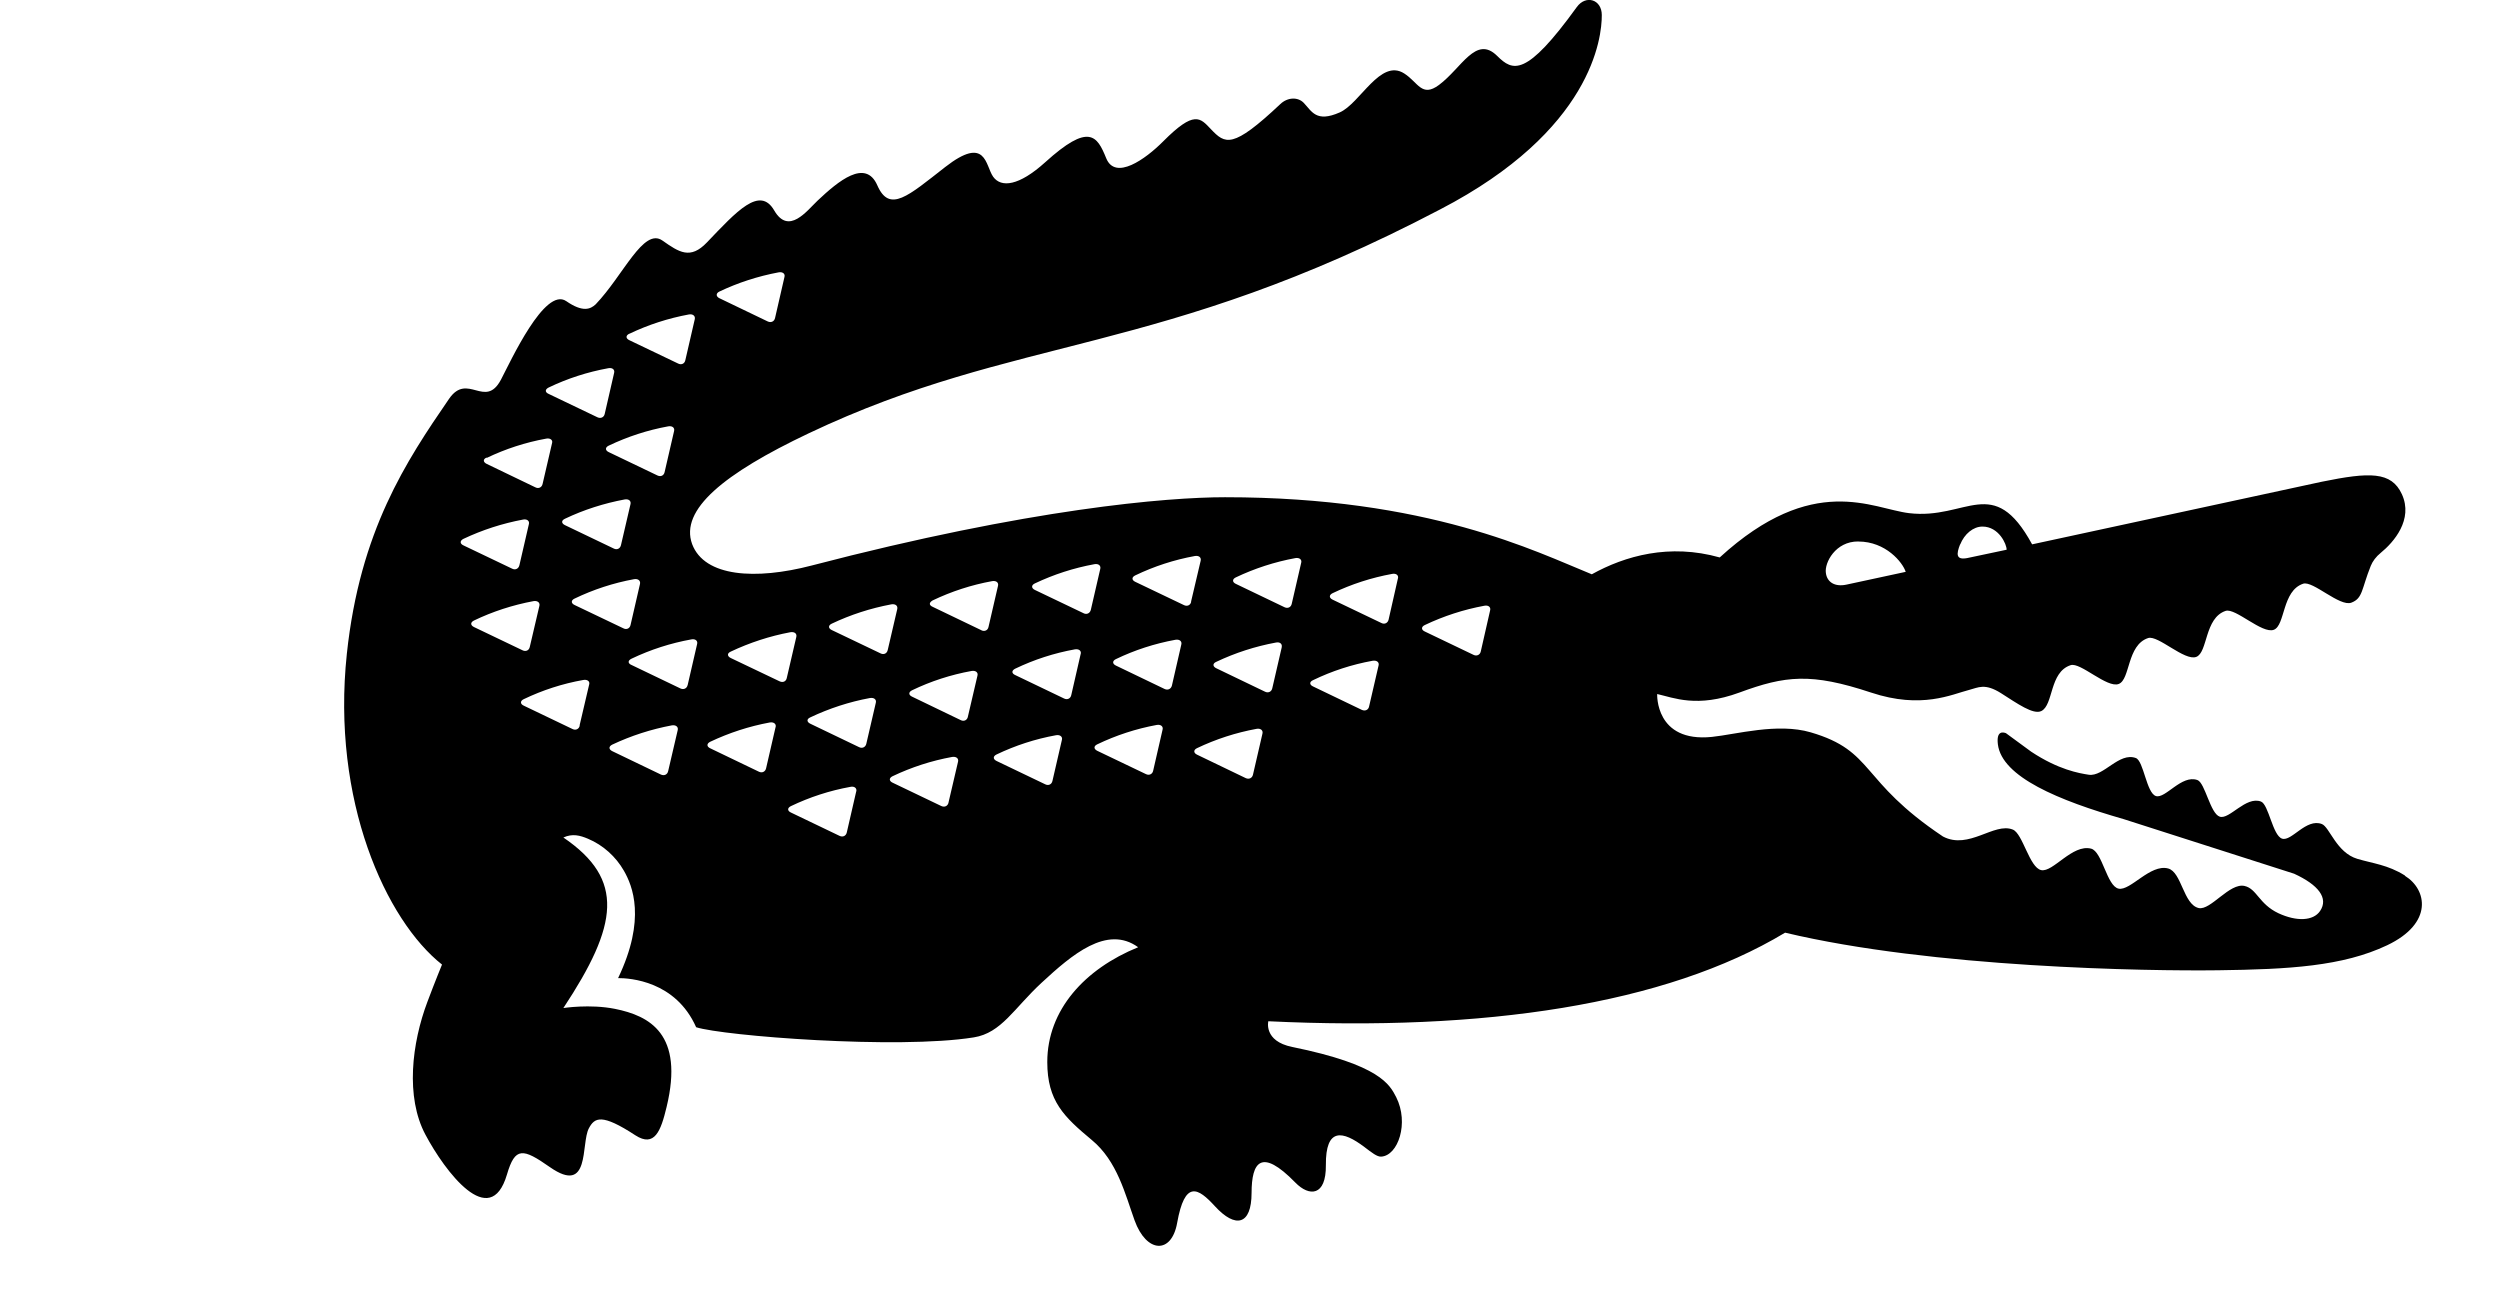 <svg width="46" height="24" viewBox="0 0 46 24" fill="none" xmlns="http://www.w3.org/2000/svg">
<g clip-path="url(#clip0_2026_27463)">
<path d="M27.418 11.232L27.246 11.988C27.233 12.049 27.172 12.079 27.112 12.049L26.217 11.62C26.148 11.589 26.148 11.533 26.216 11.501C26.564 11.335 26.932 11.216 27.31 11.146C27.387 11.13 27.435 11.172 27.418 11.232ZM25.721 10.646L25.55 11.402C25.535 11.463 25.477 11.494 25.417 11.463L24.521 11.034C24.452 11.002 24.452 10.946 24.521 10.914C24.868 10.748 25.236 10.629 25.614 10.56C25.689 10.545 25.739 10.585 25.722 10.644M25.191 13C25.178 13.063 25.119 13.089 25.058 13.062L24.163 12.632C24.094 12.602 24.087 12.546 24.162 12.514C24.507 12.347 24.875 12.227 25.256 12.158C25.332 12.146 25.381 12.185 25.366 12.244L25.191 13ZM23.942 10.355L23.768 11.11C23.755 11.173 23.696 11.202 23.635 11.173L22.741 10.744C22.672 10.713 22.67 10.657 22.739 10.624C23.085 10.459 23.454 10.339 23.835 10.269C23.909 10.256 23.959 10.297 23.942 10.356M23.584 11.91L23.41 12.664C23.396 12.728 23.337 12.756 23.278 12.728L22.382 12.297C22.315 12.267 22.305 12.209 22.381 12.177C22.729 12.012 23.097 11.893 23.476 11.823C23.551 11.807 23.598 11.849 23.583 11.91M23.229 13.499L23.055 14.253C23.041 14.317 22.982 14.345 22.921 14.317L22.026 13.886C21.959 13.855 21.957 13.798 22.025 13.766C22.372 13.6 22.74 13.481 23.119 13.411C23.194 13.396 23.245 13.438 23.229 13.499ZM21.918 11.071C21.906 11.135 21.847 11.163 21.787 11.135L20.89 10.706C20.821 10.674 20.82 10.62 20.889 10.587C21.236 10.42 21.605 10.3 21.984 10.231C22.059 10.218 22.107 10.256 22.092 10.319L21.915 11.072M21.736 11.86L21.563 12.615C21.547 12.677 21.489 12.706 21.428 12.677L20.534 12.247C20.465 12.215 20.465 12.16 20.532 12.128C20.877 11.961 21.247 11.842 21.627 11.772C21.704 11.759 21.752 11.8 21.736 11.86ZM21.391 13.427L21.218 14.182C21.205 14.244 21.146 14.273 21.086 14.244L20.19 13.815C20.123 13.782 20.121 13.728 20.189 13.696C20.536 13.529 20.904 13.409 21.284 13.339C21.359 13.326 21.408 13.367 21.391 13.427ZM19.939 11.284L19.042 10.855C18.975 10.823 18.973 10.767 19.041 10.735C19.388 10.57 19.756 10.451 20.137 10.381C20.211 10.367 20.26 10.407 20.245 10.467L20.071 11.222C20.055 11.284 19.997 11.313 19.938 11.284M19.884 12.035L19.711 12.791C19.697 12.855 19.637 12.882 19.578 12.852L18.684 12.423C18.607 12.39 18.613 12.336 18.681 12.303C19.029 12.136 19.396 12.017 19.778 11.948C19.853 11.936 19.901 11.976 19.885 12.034M19.539 13.614L19.365 14.369C19.352 14.432 19.293 14.461 19.234 14.432L18.337 14.002C18.27 13.97 18.268 13.916 18.335 13.883C18.684 13.716 19.05 13.597 19.431 13.528C19.506 13.515 19.555 13.556 19.539 13.615M18.057 11.596L17.162 11.166C17.093 11.136 17.09 11.09 17.16 11.048C17.507 10.882 17.875 10.762 18.255 10.693C18.331 10.68 18.379 10.72 18.363 10.781L18.189 11.534C18.177 11.599 18.116 11.626 18.057 11.597M17.809 13.189C17.796 13.25 17.738 13.281 17.677 13.25L16.783 12.819C16.716 12.789 16.713 12.735 16.782 12.701C17.128 12.534 17.496 12.415 17.876 12.346C17.951 12.333 18.002 12.372 17.985 12.433L17.809 13.187M17.453 14.768C17.439 14.831 17.381 14.859 17.32 14.831L16.425 14.402C16.356 14.371 16.355 14.315 16.424 14.282C16.77 14.117 17.139 13.997 17.518 13.928C17.593 13.916 17.643 13.954 17.628 14.015L17.452 14.769M16.334 11.96C16.321 12.024 16.262 12.052 16.204 12.023L15.307 11.594C15.239 11.564 15.235 11.507 15.305 11.475C15.652 11.31 16.018 11.192 16.4 11.12C16.477 11.107 16.524 11.147 16.509 11.209L16.334 11.961M16.115 12.931L15.94 13.686C15.926 13.747 15.866 13.778 15.806 13.747L14.913 13.318C14.844 13.287 14.836 13.231 14.911 13.199C15.259 13.034 15.627 12.914 16.005 12.844C16.082 12.831 16.131 12.871 16.115 12.931ZM15.754 14.564L15.581 15.317C15.567 15.38 15.509 15.409 15.448 15.38L14.554 14.951C14.485 14.92 14.485 14.866 14.552 14.833C14.898 14.667 15.266 14.547 15.648 14.478C15.721 14.462 15.772 14.504 15.755 14.565M14.346 12.537L13.449 12.109C13.382 12.079 13.372 12.021 13.447 11.989C13.796 11.824 14.164 11.704 14.542 11.633C14.619 11.62 14.667 11.659 14.652 11.72L14.477 12.474C14.465 12.538 14.406 12.566 14.345 12.536M14.27 13.381L14.096 14.137C14.082 14.199 14.023 14.229 13.963 14.199L13.069 13.769C13.002 13.739 12.999 13.683 13.067 13.649C13.415 13.484 13.783 13.364 14.161 13.294C14.238 13.28 14.288 13.322 14.271 13.381M12.653 12.603C12.639 12.668 12.58 12.695 12.521 12.668L11.625 12.238C11.548 12.208 11.548 12.152 11.624 12.118C11.97 11.953 12.338 11.834 12.72 11.765C12.793 11.75 12.843 11.79 12.827 11.85L12.653 12.605M12.294 14.188C12.281 14.252 12.222 14.28 12.161 14.252L11.267 13.822C11.198 13.789 11.197 13.735 11.265 13.701C11.613 13.537 11.982 13.418 12.36 13.347C12.435 13.334 12.485 13.374 12.47 13.434L12.294 14.189M10.572 11.132C10.505 11.101 10.504 11.045 10.572 11.014C10.918 10.847 11.286 10.727 11.666 10.657C11.74 10.644 11.789 10.684 11.776 10.744L11.602 11.5C11.589 11.563 11.529 11.592 11.47 11.561L10.572 11.132ZM10.667 13.352C10.654 13.414 10.594 13.444 10.534 13.414L9.637 12.984C9.57 12.954 9.568 12.897 9.636 12.865C9.982 12.699 10.351 12.579 10.73 12.512C10.807 12.497 10.855 12.537 10.842 12.589L10.665 13.345M8.722 11.538C8.654 11.505 8.653 11.452 8.72 11.418C9.065 11.252 9.435 11.132 9.815 11.061C9.89 11.048 9.939 11.088 9.925 11.147L9.748 11.903C9.735 11.967 9.676 11.995 9.616 11.966L8.722 11.538ZM8.527 9.915C8.876 9.75 9.245 9.631 9.624 9.56C9.698 9.545 9.748 9.586 9.731 9.646L9.557 10.4C9.542 10.464 9.484 10.494 9.424 10.464L8.527 10.035C8.46 10.004 8.46 9.95 8.525 9.916M8.955 8.426C9.302 8.259 9.67 8.14 10.049 8.071C10.124 8.056 10.173 8.097 10.159 8.148L9.984 8.903C9.971 8.967 9.912 8.998 9.851 8.967L8.956 8.536C8.89 8.505 8.88 8.449 8.956 8.418M10.096 7.13C10.441 6.964 10.809 6.845 11.193 6.775C11.268 6.761 11.315 6.801 11.3 6.861L11.127 7.615C11.114 7.678 11.054 7.707 10.993 7.678L10.098 7.249C10.021 7.217 10.029 7.163 10.096 7.13ZM11.601 9.277L11.426 10.03C11.412 10.093 11.354 10.124 11.293 10.093L10.398 9.664C10.33 9.633 10.321 9.578 10.397 9.544C10.743 9.379 11.114 9.261 11.493 9.19C11.567 9.177 11.616 9.215 11.601 9.277ZM12.294 7.845C12.37 7.831 12.419 7.871 12.403 7.932L12.229 8.686C12.216 8.749 12.159 8.778 12.098 8.749L11.203 8.32C11.134 8.289 11.131 8.233 11.2 8.2C11.547 8.034 11.915 7.914 12.294 7.845ZM11.581 6.141C11.928 5.975 12.296 5.856 12.675 5.786C12.749 5.773 12.797 5.813 12.784 5.873L12.61 6.628C12.597 6.692 12.537 6.72 12.477 6.689L11.581 6.26C11.512 6.229 11.51 6.172 11.58 6.14M13.232 5.367C13.579 5.201 13.945 5.083 14.327 5.011C14.402 4.998 14.451 5.038 14.434 5.097L14.261 5.851C14.247 5.915 14.188 5.943 14.127 5.915L13.233 5.485C13.174 5.454 13.171 5.399 13.232 5.367ZM34.193 9.964C34.699 9.964 35.009 10.348 35.065 10.522L33.975 10.757C33.759 10.803 33.617 10.711 33.596 10.542C33.568 10.355 33.772 9.96 34.192 9.963M36.067 10.02C36.145 9.823 36.309 9.689 36.477 9.689C36.779 9.689 36.924 10.016 36.922 10.115L36.194 10.269C35.989 10.307 35.994 10.197 36.067 10.013M44.248 16.108C43.935 15.912 43.661 15.888 43.376 15.803C42.989 15.688 42.865 15.217 42.722 15.162C42.432 15.051 42.165 15.489 41.99 15.431C41.816 15.374 41.744 14.8 41.601 14.748C41.322 14.645 41.021 15.085 40.844 15.027C40.668 14.97 40.574 14.404 40.433 14.353C40.141 14.247 39.842 14.704 39.668 14.647C39.494 14.59 39.444 14.002 39.3 13.948C38.99 13.833 38.705 14.298 38.432 14.255C38.257 14.228 37.876 14.164 37.374 13.831L36.909 13.49C36.858 13.471 36.73 13.44 36.761 13.696C36.835 14.296 37.877 14.728 39.076 15.072L42.211 16.076C42.658 16.281 42.85 16.525 42.689 16.763C42.564 16.947 42.257 16.959 41.922 16.803C41.564 16.634 41.527 16.354 41.301 16.302C41.025 16.237 40.675 16.757 40.456 16.708C40.174 16.643 40.143 16.046 39.894 15.98C39.565 15.892 39.199 16.397 38.982 16.351C38.765 16.305 38.683 15.668 38.476 15.615C38.13 15.527 37.776 16.056 37.558 16.01C37.341 15.964 37.219 15.336 37.035 15.264C36.691 15.126 36.228 15.642 35.751 15.392C34.202 14.357 34.501 13.822 33.317 13.475C32.706 13.296 31.945 13.513 31.499 13.559C30.451 13.666 30.492 12.77 30.492 12.77C30.796 12.838 31.223 13.03 32.005 12.743C32.851 12.431 33.323 12.377 34.427 12.743C35.358 13.053 35.912 12.776 36.237 12.693C36.398 12.652 36.52 12.565 36.821 12.756C37.121 12.947 37.411 13.154 37.559 13.084C37.788 12.973 37.705 12.368 38.1 12.239C38.279 12.18 38.77 12.667 38.984 12.585C39.199 12.504 39.133 11.869 39.526 11.74C39.707 11.682 40.197 12.168 40.411 12.087C40.625 12.007 40.561 11.37 40.952 11.24C41.133 11.182 41.625 11.669 41.838 11.588C42.051 11.507 41.987 10.87 42.379 10.74C42.559 10.682 43.051 11.169 43.265 11.089C43.478 11.008 43.449 10.844 43.622 10.412C43.656 10.328 43.718 10.243 43.806 10.172C44.045 9.977 44.408 9.561 44.195 9.094C44.001 8.672 43.6 8.685 42.721 8.864L37.391 10.016C36.675 8.702 36.19 9.569 35.127 9.442C34.453 9.362 33.365 8.682 31.643 10.257C30.717 9.996 29.899 10.228 29.289 10.567C28.256 10.149 26.285 9.149 22.54 9.149C21.481 9.149 18.954 9.356 14.933 10.406C13.904 10.674 12.963 10.617 12.735 10.011C12.505 9.377 13.322 8.713 14.878 7.974C18.737 6.142 21.313 6.574 26.501 3.852C29.294 2.402 29.476 0.691 29.473 0.276C29.473 -0.008 29.182 -0.103 29.013 0.13C28.078 1.424 27.837 1.317 27.546 1.027C27.156 0.642 26.894 1.254 26.476 1.564C26.159 1.798 26.095 1.516 25.838 1.352C25.399 1.07 25.029 1.901 24.652 2.068C24.215 2.262 24.136 2.045 23.988 1.892C23.883 1.783 23.694 1.786 23.558 1.915C22.674 2.748 22.544 2.653 22.279 2.375C22.083 2.168 21.976 2.025 21.404 2.6C21.074 2.932 20.521 3.325 20.354 2.911C20.186 2.497 20.039 2.254 19.229 2.988C18.748 3.422 18.421 3.458 18.274 3.252C18.128 3.047 18.152 2.481 17.391 3.074C16.71 3.605 16.368 3.925 16.143 3.411C15.926 2.914 15.425 3.332 15.044 3.691C14.844 3.881 14.512 4.33 14.246 3.873C13.98 3.413 13.555 3.888 13.008 4.46C12.701 4.782 12.495 4.641 12.19 4.427C11.84 4.178 11.47 5.067 10.96 5.6C10.865 5.688 10.726 5.753 10.419 5.541C10.024 5.27 9.395 6.649 9.217 6.987C8.926 7.533 8.604 6.844 8.263 7.338C7.471 8.491 6.623 9.767 6.382 12.029C6.094 14.735 7.106 16.938 8.133 17.748C8.133 17.748 8.008 18.051 7.865 18.432C7.577 19.194 7.458 20.185 7.828 20.878C8.184 21.548 9.018 22.664 9.328 21.611C9.478 21.099 9.62 21.126 10.118 21.475C10.869 21.999 10.685 21.043 10.835 20.761C10.941 20.561 11.072 20.485 11.69 20.889C12.046 21.119 12.16 20.807 12.265 20.37C12.592 19.021 11.949 18.691 11.315 18.563C10.852 18.471 10.366 18.548 10.366 18.548C11.377 17.018 11.503 16.183 10.366 15.41C10.535 15.333 10.674 15.372 10.819 15.433C11.098 15.55 11.332 15.763 11.48 16.022C11.637 16.296 11.894 16.909 11.373 17.997C11.591 17.997 12.431 18.049 12.809 18.901C13.306 19.06 16.516 19.313 17.917 19.088C18.427 19.007 18.657 18.552 19.167 18.081C19.721 17.569 20.367 17.013 20.942 17.429C19.96 17.828 19.27 18.583 19.27 19.541C19.27 20.26 19.577 20.549 20.089 20.976C20.558 21.363 20.704 21.976 20.876 22.454C21.095 23.061 21.556 23.08 21.659 22.504C21.801 21.707 22.044 21.855 22.355 22.195C22.733 22.607 23.028 22.544 23.029 21.95C23.03 21.388 23.2 21.109 23.834 21.759C24.091 22.023 24.402 22.012 24.396 21.439C24.39 20.738 24.707 20.805 25.105 21.105C25.243 21.21 25.338 21.286 25.413 21.282C25.725 21.265 25.93 20.664 25.69 20.188C25.571 19.958 25.396 19.594 23.777 19.264C23.246 19.157 23.337 18.791 23.337 18.791C27.291 18.981 30.642 18.489 32.846 17.161C35.553 17.808 39.516 17.87 40.816 17.853C42.116 17.836 43.108 17.78 43.923 17.393C44.782 16.985 44.652 16.364 44.255 16.118" fill="black"/>
</g>
<defs>
<clipPath id="clip0_2026_27463">
<rect width="45" height="24" fill="white" transform="translate(0.5)"/>
</clipPath>
</defs>
</svg>
